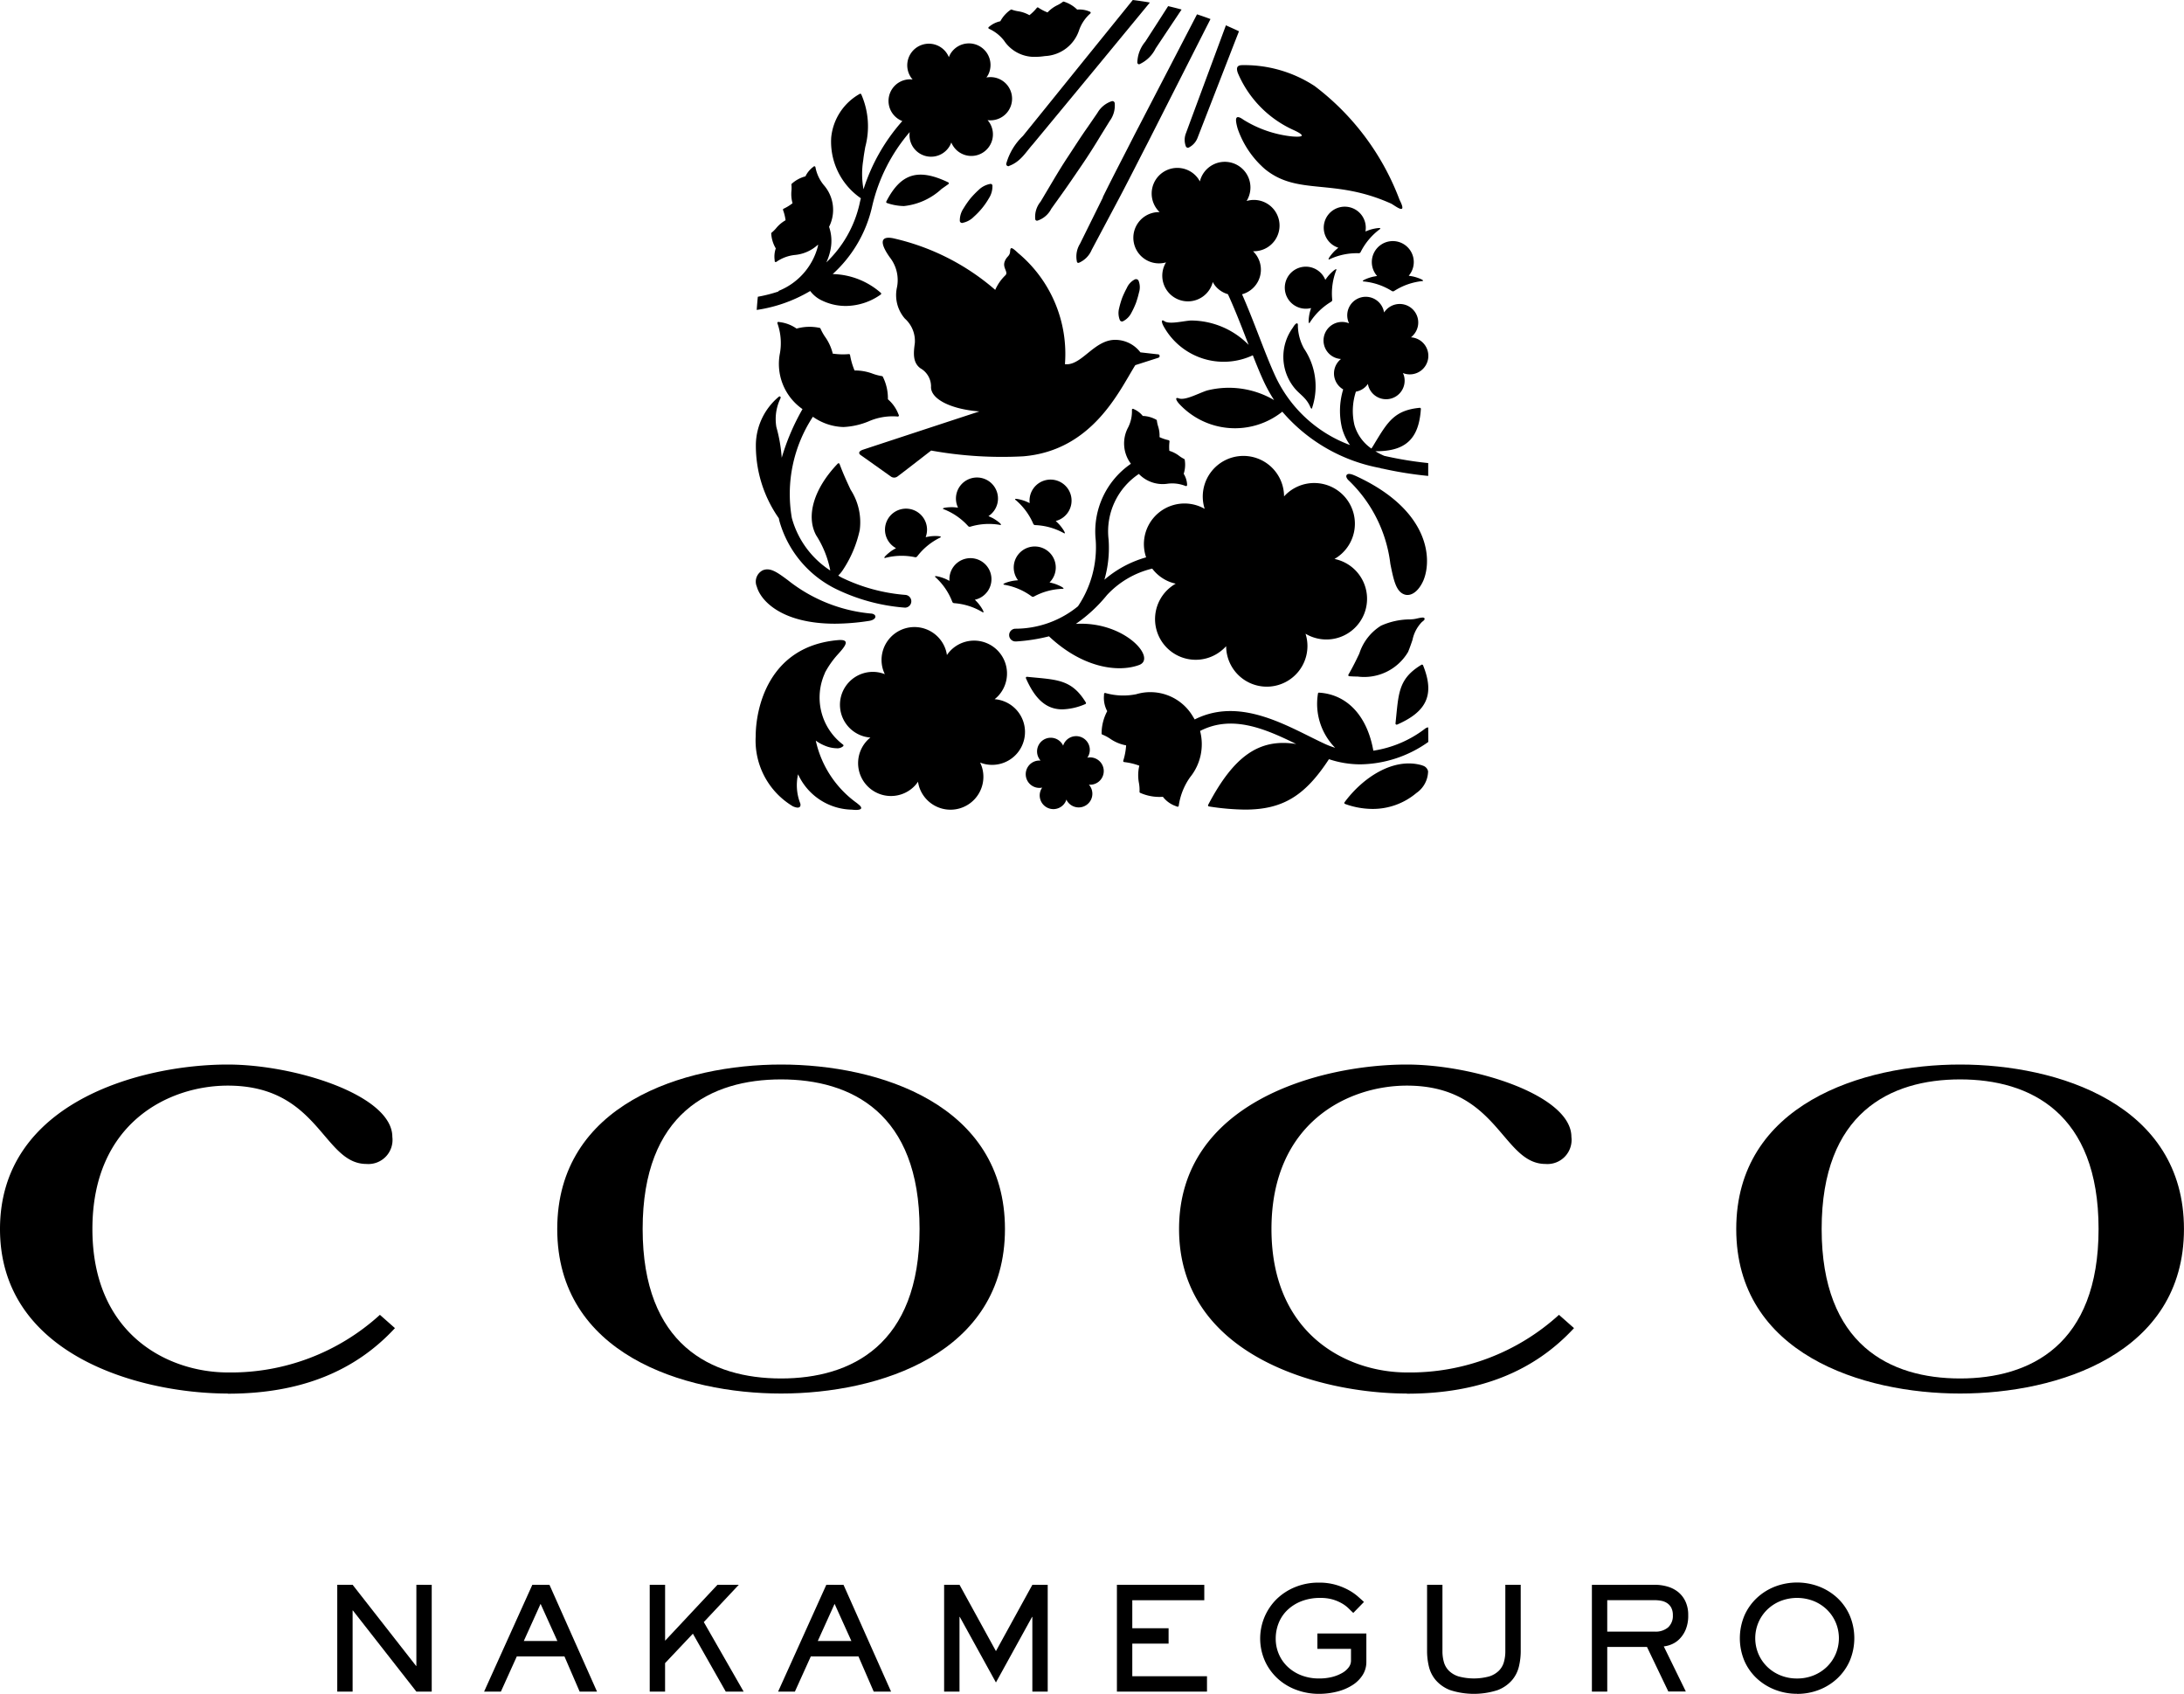 <svg xmlns="http://www.w3.org/2000/svg" xmlns:xlink="http://www.w3.org/1999/xlink" width="109.926" height="85.248" viewBox="0 0 109.926 85.248"><defs><style>.a{fill:none;}.b{clip-path:url(#a);}</style><clipPath id="a"><rect class="a" width="109.926" height="85.248"/></clipPath></defs><path d="M47.169,202.924v4.083h-.015l-3.194-4.083h-.773V208.3h.773v-4.082h.015l3.194,4.082h.773v-5.372Z" transform="translate(-26.212 -123.162)"/><path d="M64.834,203.884l.845,1.869H63.989Zm-.415-.96L61.991,208.3h.845l.8-1.769h2.4L66.8,208.3h.874l-2.392-5.372Z" transform="translate(-37.625 -123.162)"/><path d="M86.61,202.924l-2.636,2.815v-2.815H83.2V208.3h.773v-1.433l1.4-1.482,1.654,2.915h.9l-2.005-3.5,1.762-1.877Z" transform="translate(-50.498 -123.162)"/><path d="M102.48,203.884l.845,1.869h-1.691Zm-.416-.96L99.637,208.3h.845l.8-1.769h2.4l.767,1.769h.873l-2.392-5.372Z" transform="translate(-60.473 -123.162)"/><path d="M125.342,202.924l-1.834,3.338-1.833-3.338H120.9V208.3h.774v-3.76h.015l1.819,3.3,1.819-3.3h.014v3.76h.773v-5.372Z" transform="translate(-73.38 -123.162)"/><path d="M143.022,202.924V208.3h4.534v-.774h-3.76v-1.64h1.827v-.774h-1.827V203.7h3.624v-.774Z" transform="translate(-86.805 -123.162)"/><g class="b"><path d="M164.261,205.2h2.464v1.425a1.222,1.222,0,0,1-.186.663,1.642,1.642,0,0,1-.512.508,2.576,2.576,0,0,1-.766.326,3.736,3.736,0,0,1-.942.115,3.233,3.233,0,0,1-1.064-.182,2.86,2.86,0,0,1-.938-.537,2.745,2.745,0,0,1-.67-.877,2.788,2.788,0,0,1,.57-3.18,2.9,2.9,0,0,1,.931-.6,3.088,3.088,0,0,1,1.185-.222,2.979,2.979,0,0,1,.853.111,3.2,3.2,0,0,1,.648.265,2.672,2.672,0,0,1,.462.319c.124.11.227.2.308.279l-.537.551c-.067-.062-.145-.137-.233-.225a1.646,1.646,0,0,0-.326-.247,2.148,2.148,0,0,0-.462-.2,2.181,2.181,0,0,0-.634-.083,2.565,2.565,0,0,0-.953.165,2.13,2.13,0,0,0-.706.444,1.861,1.861,0,0,0-.44.651,2.1,2.1,0,0,0-.15.795,1.948,1.948,0,0,0,.15.756,1.9,1.9,0,0,0,.434.638,2.1,2.1,0,0,0,.691.441,2.434,2.434,0,0,0,.917.164,2.626,2.626,0,0,0,.645-.075,2.027,2.027,0,0,0,.505-.2,1.052,1.052,0,0,0,.329-.283.558.558,0,0,0,.118-.333v-.6h-1.691Z" transform="translate(-97.953 -122.986)"/><path d="M187.456,206.269a3.36,3.36,0,0,1-.09.763,1.648,1.648,0,0,1-.347.691,1.812,1.812,0,0,1-.72.5,3.886,3.886,0,0,1-2.4,0,1.816,1.816,0,0,1-.72-.5,1.652,1.652,0,0,1-.347-.691,3.34,3.34,0,0,1-.09-.763v-3.345h.774v3.345a1.966,1.966,0,0,0,.072.544,1,1,0,0,0,.25.434,1.213,1.213,0,0,0,.483.287,2.961,2.961,0,0,0,1.554,0,1.216,1.216,0,0,0,.483-.287,1,1,0,0,0,.251-.434,1.98,1.98,0,0,0,.072-.544v-3.345h.774Z" transform="translate(-110.914 -123.162)"/><path d="M207.01,202.924a2.294,2.294,0,0,1,.627.086,1.541,1.541,0,0,1,.537.268,1.345,1.345,0,0,1,.376.476,1.587,1.587,0,0,1,.143.7,1.815,1.815,0,0,1-.129.73,1.475,1.475,0,0,1-.318.476,1.216,1.216,0,0,1-.4.265,1.376,1.376,0,0,1-.383.1l1.11,2.27h-.881l-1.074-2.242h-2V208.3h-.773v-5.372Zm-2.393.774v1.583h2.393a.967.967,0,0,0,.673-.215.781.781,0,0,0,.237-.609.8.8,0,0,0-.079-.376.632.632,0,0,0-.208-.233.8.8,0,0,0-.293-.118,1.735,1.735,0,0,0-.329-.032Z" transform="translate(-123.721 -123.162)"/><path d="M225.673,208.234a3.019,3.019,0,0,1-1.1-.2,2.866,2.866,0,0,1-.917-.565,2.669,2.669,0,0,1-.63-.881,2.951,2.951,0,0,1,0-2.3,2.706,2.706,0,0,1,.63-.884,2.836,2.836,0,0,1,.917-.57,3.115,3.115,0,0,1,2.2,0,2.866,2.866,0,0,1,.917.566,2.655,2.655,0,0,1,.63.885,2.942,2.942,0,0,1,0,2.3,2.709,2.709,0,0,1-.63.884,2.833,2.833,0,0,1-.917.569,3.019,3.019,0,0,1-1.1.2m0-.774a2.184,2.184,0,0,0,.845-.161,2.068,2.068,0,0,0,.666-.437,2,2,0,0,0,.437-.645,2.035,2.035,0,0,0,0-1.569,2,2,0,0,0-.437-.645,2.073,2.073,0,0,0-.666-.437,2.291,2.291,0,0,0-1.69,0,2.073,2.073,0,0,0-.666.437,2,2,0,0,0-.437.645,2.035,2.035,0,0,0,0,1.569,2,2,0,0,0,.437.645,2.068,2.068,0,0,0,.666.437,2.184,2.184,0,0,0,.845.161" transform="translate(-135.222 -122.986)"/><path d="M158.57,8.337c-.252.01-.278.153-.2.387a5.5,5.5,0,0,0,2.834,2.89c.48.225.586.366-.1.311a5.776,5.776,0,0,1-2.441-.836c-.449-.323-.43-.028-.3.44a4.723,4.723,0,0,0,1.38,2.044c1.664,1.349,3.446.431,6.336,1.728.18.081.869.666.435-.184a12.84,12.84,0,0,0-4.276-5.729,6.443,6.443,0,0,0-3.669-1.051" transform="translate(-96.07 -5.058)"/><path d="M101.9,90.176A5.247,5.247,0,0,1,99.8,87.012a2.215,2.215,0,0,0,.509.275,1.605,1.605,0,0,0,.54.109.437.437,0,0,0,.332-.106.054.054,0,0,0,.013-.043.055.055,0,0,0-.025-.037,2.969,2.969,0,0,1-.909-3.6s0-.009,0-.013a4.538,4.538,0,0,1,.644-.919c.373-.409.684-.786,0-.724-3.516.316-4.128,3.475-4.128,4.841a3.855,3.855,0,0,0,1.873,3.523c.387.171.41-.04.366-.158a2.5,2.5,0,0,1-.106-1.455,3.039,3.039,0,0,0,2.71,1.781c.4.047.668-.025.275-.308" transform="translate(-58.74 -49.736)"/><path d="M116.271,23.077l.335-.236a.052.052,0,0,0,.023-.048.053.053,0,0,0-.03-.044c-1.513-.723-2.386-.452-3.115.965a.054.054,0,0,0,.031.075,2.762,2.762,0,0,0,.855.154,3.293,3.293,0,0,0,1.9-.866" transform="translate(-68.874 -13.572)"/><path d="M131.828,86.7c-.129-.012-.265-.024-.407-.039a.054.054,0,0,0-.054.075C131.835,87.8,132.4,88.3,133.2,88.3a3.119,3.119,0,0,0,1.157-.267.054.054,0,0,0,.031-.033.053.053,0,0,0-.005-.045c-.657-1.077-1.332-1.141-2.556-1.255" transform="translate(-79.729 -52.598)"/><path d="M178.751,88.119a.049.049,0,0,0,.021,0c1.518-.66,1.9-1.525,1.313-2.985a.053.053,0,0,0-.033-.031.054.054,0,0,0-.045,0c-1.081.651-1.148,1.325-1.269,2.549-.013.129-.026.265-.041.407a.054.054,0,0,0,.022.049.056.056,0,0,0,.032.011" transform="translate(-108.458 -51.648)"/><path d="M176.08,97.855c-1.445-.439-3.012.614-3.924,1.854a.054.054,0,0,0,.025.083,4.065,4.065,0,0,0,1.376.251,3.4,3.4,0,0,0,2.214-.8,1.351,1.351,0,0,0,.59-1.093.379.379,0,0,0-.28-.289" transform="translate(-104.482 -59.33)"/><path d="M104.283,55.6a.321.321,0,0,0,.037-.641,8.926,8.926,0,0,1-3.206-.873c-.055-.029-.113-.066-.169-.1a1.721,1.721,0,0,0,.195-.226,5.843,5.843,0,0,0,.887-2.067,3.013,3.013,0,0,0-.46-2.03c-.17-.364-.364-.777-.556-1.294a.054.054,0,0,0-.04-.033.05.05,0,0,0-.05.015c-1.2,1.25-1.613,2.632-1.088,3.608a5.031,5.031,0,0,1,.711,1.773,4.588,4.588,0,0,1-1.935-2.645,7.077,7.077,0,0,1,1.06-5.094,2.789,2.789,0,0,0,1.533.517,3.751,3.751,0,0,0,1.263-.281,3,3,0,0,1,1.472-.247.054.054,0,0,0,.056-.076l-.025-.055a1.864,1.864,0,0,0-.524-.738,2.411,2.411,0,0,0-.256-1.135.052.052,0,0,0-.042-.03,2.531,2.531,0,0,1-.461-.12,2.506,2.506,0,0,0-.92-.164l-.011-.029a3.48,3.48,0,0,1-.214-.748.053.053,0,0,0-.021-.036.06.06,0,0,0-.04-.011,3.468,3.468,0,0,1-.774-.02l-.035,0a2.466,2.466,0,0,0-.388-.85,2.484,2.484,0,0,1-.231-.416.055.055,0,0,0-.04-.033,2.413,2.413,0,0,0-1.163.035A1.874,1.874,0,0,0,98,41.23l-.057-.01a.055.055,0,0,0-.051.019.053.053,0,0,0-.007.054,2.985,2.985,0,0,1,.128,1.487,2.773,2.773,0,0,0,1.133,2.828A11.39,11.39,0,0,0,98.1,48.057a7.681,7.681,0,0,0-.269-1.545,2.374,2.374,0,0,1,.194-1.419l.019-.049a.053.053,0,0,0-.019-.063.054.054,0,0,0-.066,0,3.2,3.2,0,0,0-1.16,2.379A6.349,6.349,0,0,0,97.953,51.1c.011.05.02.1.033.15a5.457,5.457,0,0,0,2.822,3.4,9.568,9.568,0,0,0,3.438.946l.037,0" transform="translate(-58.754 -25.018)"/><path d="M132.646,18.965a1.2,1.2,0,0,0,.7-.6l.515-.72c.345-.48.674-.969,1.007-1.456s.649-.985.954-1.491l.465-.753a1.3,1.3,0,0,0,.25-.893.118.118,0,0,0-.005-.024.117.117,0,0,0-.146-.075,1.3,1.3,0,0,0-.718.588l-.5.728c-.341.481-.655.981-.981,1.472s-.629,1-.929,1.507l-.452.761a1.194,1.194,0,0,0-.268.882l0,.007a.091.091,0,0,0,.111.066" transform="translate(-80.431 -7.859)"/><path d="M144.239,35.82a.142.142,0,0,0-.191-.061.881.881,0,0,0-.4.43,4.932,4.932,0,0,0-.232.493,4.435,4.435,0,0,0-.154.523.952.952,0,0,0,.034.594l.005.011a.118.118,0,0,0,.159.051.955.955,0,0,0,.418-.423,4.395,4.395,0,0,0,.23-.494,4.9,4.9,0,0,0,.152-.524.885.885,0,0,0-.016-.587l-.006-.013" transform="translate(-86.933 -21.694)"/><path d="M127.367,2.2a1.831,1.831,0,0,0,1.54.79,3.343,3.343,0,0,0,.5-.04,1.9,1.9,0,0,0,1.725-1.318,1.991,1.991,0,0,1,.556-.822.053.053,0,0,0-.016-.093L131.63.7a1.3,1.3,0,0,0-.6-.089,1.642,1.642,0,0,0-.67-.4.056.056,0,0,0-.051.009,1.652,1.652,0,0,1-.269.166,1.684,1.684,0,0,0-.5.365l-.007,0a2.266,2.266,0,0,1-.459-.24.056.056,0,0,0-.04-.01A.057.057,0,0,0,129,.522a2.231,2.231,0,0,1-.365.363l-.008.007a1.675,1.675,0,0,0-.586-.2,1.663,1.663,0,0,1-.306-.08.054.054,0,0,0-.051.006,1.647,1.647,0,0,0-.522.58,1.273,1.273,0,0,0-.547.263l-.032.023a.054.054,0,0,0,.012.094,1.992,1.992,0,0,1,.774.621" transform="translate(-76.813 -0.128)"/><path d="M125.054,36.306l-.885-.1a1.591,1.591,0,0,0-1.229-.629c-1.054-.034-1.681,1.229-2.479,1.229-.03,0-.06,0-.09-.006a6.608,6.608,0,0,0-2.358-5.593c-.329-.312-.388-.307-.4-.094-.015.268-.169.241-.274.52-.122.326.207.537.029.7a2.288,2.288,0,0,0-.506.728,11.766,11.766,0,0,0-5.15-2.6c-.763-.142-.55.408-.16.958a1.853,1.853,0,0,1,.355,1.562,1.8,1.8,0,0,0,.408,1.526,1.509,1.509,0,0,1,.5,1.242c-.071.5-.107.976.284,1.26a1.053,1.053,0,0,1,.533.9c-.052.641,1,1.162,2.432,1.27-1.83.6-5.275,1.733-5.852,1.924-.216.072-.256.186-.112.28.044.029,1.109.787,1.527,1.084a.282.282,0,0,0,.323-.019c.217-.16,1.155-.886,1.687-1.3a20.086,20.086,0,0,0,4.627.291c3.494-.287,4.842-3.3,5.648-4.589l1.163-.373a.09.09,0,0,0-.018-.175" transform="translate(-66.77 -18.472)"/><path d="M134.54,95.331a.656.656,0,0,0-.1.015.678.678,0,0,0,.053-.088.688.688,0,0,0-1.231-.617.7.7,0,0,0-.039.1.627.627,0,0,0-.049-.09.688.688,0,1,0-1.149.758.711.711,0,0,0,.063.081.735.735,0,0,0-.1,0,.688.688,0,1,0,.082,1.374.663.663,0,0,0,.1-.015.678.678,0,0,0-.053.088.688.688,0,1,0,1.231.616.707.707,0,0,0,.038-.1.628.628,0,0,0,.049.09.688.688,0,0,0,1.149-.757.681.681,0,0,0-.064-.081.741.741,0,0,0,.1,0,.688.688,0,1,0-.081-1.374" transform="translate(-79.713 -57.211)"/><path d="M115.592,83.953a1.647,1.647,0,0,0-.245-.035,1.733,1.733,0,0,0,.183-.167A1.655,1.655,0,0,0,113.1,81.5a1.7,1.7,0,0,0-.153.195,1.7,1.7,0,0,0-.053-.241,1.655,1.655,0,1,0-3.164.976,1.773,1.773,0,0,0,.092.229,1.714,1.714,0,0,0-.235-.075,1.655,1.655,0,0,0-.737,3.227,1.6,1.6,0,0,0,.245.035,1.654,1.654,0,1,0,2.244,2.419,1.691,1.691,0,0,0,.153-.195,1.7,1.7,0,0,0,.053.241,1.655,1.655,0,1,0,3.164-.975,1.634,1.634,0,0,0-.092-.23,1.735,1.735,0,0,0,.236.075,1.655,1.655,0,1,0,.737-3.227" transform="translate(-65.286 -48.727)"/><path d="M123.04,25.5a1.091,1.091,0,0,0,.57-.309,3.745,3.745,0,0,0,.758-.931,1.107,1.107,0,0,0,.175-.631.078.078,0,0,0,0-.013.093.093,0,0,0-.107-.075,1.114,1.114,0,0,0-.584.3,4.717,4.717,0,0,0-.418.433,4.658,4.658,0,0,0-.343.495,1.083,1.083,0,0,0-.189.62.123.123,0,0,0,0,.021.119.119,0,0,0,.138.094" transform="translate(-74.592 -14.284)"/><path d="M102.627,75.134a7.875,7.875,0,0,1-4.225-1.69c-.526-.388-.875-.645-1.253-.491a.639.639,0,0,0-.3.825c.2.719,1.271,1.864,3.937,1.864A11.543,11.543,0,0,0,102.5,75.5c.187-.028.314-.113.316-.211,0-.044-.021-.123-.188-.157h-.005" transform="translate(-58.756 -44.251)"/><path d="M137.276,53.942a.054.054,0,0,0-.036-.022,2.116,2.116,0,0,1-.446-.151h0a1.531,1.531,0,0,0-.075-.555,1.578,1.578,0,0,1-.059-.279.054.054,0,0,0-.029-.043,1.5,1.5,0,0,0-.681-.19h0a1.166,1.166,0,0,0-.435-.336l-.032-.016a.053.053,0,0,0-.055,0,.052.052,0,0,0-.023.05,1.8,1.8,0,0,1-.19.877,1.7,1.7,0,0,0,.139,1.833,4.13,4.13,0,0,0-1.772,3.845,5.317,5.317,0,0,1-.893,3.327l0,0a4.985,4.985,0,0,1-3.168,1.129.321.321,0,0,0,.029.641l.029,0a8.918,8.918,0,0,0,1.651-.258c1.7,1.6,3.49,1.829,4.537,1.443.91-.336-.742-2.216-3.185-2.069a7.5,7.5,0,0,0,1.567-1.451,4.55,4.55,0,0,1,2.277-1.331,2.032,2.032,0,0,0,.889.671,2.1,2.1,0,0,0,.294.086,2.073,2.073,0,0,0-.253.171,2.047,2.047,0,1,0,2.569,3.187,1.98,1.98,0,0,0,.222-.211,2.046,2.046,0,1,0,4.067-.327,2.108,2.108,0,0,0-.072-.3A2.047,2.047,0,1,0,145.6,59.9a2.047,2.047,0,1,0-2.538-3.148,2.046,2.046,0,1,0-4.067.327,1.95,1.95,0,0,0,.072.3,2.044,2.044,0,0,0-2.948,2.44,5.492,5.492,0,0,0-2.1,1.127,5.778,5.778,0,0,0,.211-2.024,3.472,3.472,0,0,1,1.524-3.3,1.663,1.663,0,0,0,1.46.489,1.807,1.807,0,0,1,.89.117.052.052,0,0,0,.055-.005.054.054,0,0,0,.022-.05l0-.035a1.154,1.154,0,0,0-.17-.524,1.5,1.5,0,0,0,.051-.706.054.054,0,0,0-.031-.042,1.529,1.529,0,0,1-.243-.15,1.549,1.549,0,0,0-.5-.258v0a2.092,2.092,0,0,1,.008-.467.054.054,0,0,0-.009-.04" transform="translate(-78.432 -31.768)"/><path d="M123.221,63.181c-.06-.031-.123-.06-.186-.088a1.058,1.058,0,1,0-1.532-.426c-.066-.008-.134-.015-.2-.02-.239-.017-.707.031-.517.1a3.235,3.235,0,0,1,1.227.849.107.107,0,0,0,.106.03,3.229,3.229,0,0,1,1.49-.092c.2.036-.176-.247-.389-.357" transform="translate(-73.283 -37.117)"/><path d="M171.37,28.754a3.24,3.24,0,0,1,.959-1.144c.163-.12-.3-.043-.526.037-.064.022-.129.048-.192.073a1.058,1.058,0,1,0-1.365.817c-.051.043-.1.086-.151.131-.177.162-.464.534-.282.447a3.235,3.235,0,0,1,1.462-.3.107.107,0,0,0,.094-.057" transform="translate(-102.885 -16.07)"/><path d="M174.968,31.939a1.051,1.051,0,0,0,.267.691c-.066.01-.132.022-.2.035-.235.05-.671.224-.469.241a3.241,3.241,0,0,1,1.413.481.106.106,0,0,0,.11,0,3.239,3.239,0,0,1,1.408-.5c.2-.02-.237-.189-.472-.236-.066-.013-.135-.024-.2-.034a1.056,1.056,0,1,0-1.857-.682" transform="translate(-105.921 -18.739)"/><path d="M130.013,62.44a3.231,3.231,0,0,1,.886,1.2.107.107,0,0,0,.091.062,3.23,3.23,0,0,1,1.439.4c.177.1-.086-.291-.253-.463-.047-.049-.1-.1-.147-.144a1.058,1.058,0,1,0-1.312-.9c-.06-.029-.121-.057-.182-.083-.221-.093-.678-.2-.523-.069" transform="translate(-78.891 -37.274)"/><path d="M166.691,34.646c-.042.053-.083.109-.123.165a1.058,1.058,0,1,0-.716,1.42c-.02.064-.041.128-.058.192-.063.231-.107.7,0,.528a3.237,3.237,0,0,1,1.072-1.039.107.107,0,0,0,.05-.1,3.236,3.236,0,0,1,.2-1.479c.074-.188-.277.125-.425.312" transform="translate(-99.862 -20.727)"/><path d="M114.886,67.547a3.234,3.234,0,0,1,1.153-.948c.182-.088-.288-.1-.524-.061-.067.011-.135.024-.2.037a1.058,1.058,0,1,0-1.491.553c-.059.033-.117.066-.173.1-.2.127-.554.44-.358.388a3.231,3.231,0,0,1,1.492-.032.106.106,0,0,0,.1-.038" transform="translate(-68.725 -39.539)"/><path d="M122.358,73.169a1.058,1.058,0,1,0-1.9-.55c-.059-.031-.119-.062-.179-.09-.217-.1-.671-.224-.52-.089a3.232,3.232,0,0,1,.841,1.234.108.108,0,0,0,.088.066,3.231,3.231,0,0,1,1.424.448c.173.1-.075-.294-.235-.472-.045-.05-.093-.1-.142-.149a1.051,1.051,0,0,0,.623-.4" transform="translate(-72.668 -43.383)"/><path d="M128.54,71.915a3.232,3.232,0,0,1,1.373.586.107.107,0,0,0,.11.007,3.239,3.239,0,0,1,1.441-.39c.2,0-.222-.207-.453-.271-.065-.018-.132-.035-.2-.05a1.058,1.058,0,1,0-1.586-.11c-.066.006-.134.012-.2.021-.237.031-.685.173-.486.206" transform="translate(-77.985 -42.483)"/><path d="M175.666,80.778c.086-.209.155-.413.216-.594a1.815,1.815,0,0,1,.476-.9c.1-.073.152-.124.127-.18s-.123-.05-.348,0a1.88,1.88,0,0,1-.208.04l-.151.012a3.589,3.589,0,0,0-1.481.317,2.569,2.569,0,0,0-1.091,1.4c-.147.308-.314.658-.55,1.063a.053.053,0,0,0,0,.051.054.054,0,0,0,.044.029c.143.011.283.017.419.017a2.568,2.568,0,0,0,2.548-1.252" transform="translate(-104.787 -47.982)"/><path d="M164.832,41.606a2.487,2.487,0,0,0,.052,3.04c.247.315.574.478.779.9.04.083.1.255.134.085a3.4,3.4,0,0,0-.416-2.951,2.471,2.471,0,0,1-.311-1.139c.019-.2-.1-.169-.238.06" transform="translate(-99.745 -25.135)"/><path d="M172.839,60.771c-.147-.067-.338-.129-.41-.043s.02.2.048.238a.041.041,0,0,0,.008.01,6.971,6.971,0,0,1,2.135,4.236c.162.8.278,1.373.689,1.533a.47.47,0,0,0,.172.033c.3,0,.6-.273.8-.725.455-1.077.322-3.568-3.438-5.282" transform="translate(-104.64 -36.833)"/><path d="M145.65,3.643a.07.07,0,0,0,.005.024.078.078,0,0,0,.1.046,1.692,1.692,0,0,0,.81-.79L147.179,2l.693-1.037c-.224-.062-.45-.119-.677-.171l-.55.858-.6.93a1.692,1.692,0,0,0-.4,1.059" transform="translate(-88.4 -0.483)"/><path d="M128.993,8.35c.585-.213.841-.695,1.2-1.094l1.023-1.237,2.046-2.474L136.079.127q-.427-.074-.86-.127l-2.508,3.1-2.018,2.5-1.009,1.248a3.064,3.064,0,0,0-.834,1.392.111.111,0,0,0,.006.053.108.108,0,0,0,.138.064" transform="translate(-78.203)"/><path d="M139.169,11.044l-.772,1.561-.386.781a1.216,1.216,0,0,0-.153.9.086.086,0,0,0,0,.013.078.078,0,0,0,.1.041,1.217,1.217,0,0,0,.642-.649l.409-.769.818-1.538c.548-1.024,1.067-2.062,1.6-3.093l3.151-6.213,0-.005c-.223-.084-.449-.162-.676-.237l-3.165,6.1c-.525,1.036-1.066,2.063-1.578,3.105" transform="translate(-83.653 -1.115)"/><path d="M151.773,9.345a.1.1,0,0,0,.133.044.907.907,0,0,0,.451-.508l.23-.592.46-1.184.92-2.367q.232-.6.468-1.2c-.217-.105-.436-.2-.658-.3q-.232.628-.465,1.255l-.883,2.381-.441,1.191-.221.6a.908.908,0,0,0,0,.679l0,.009" transform="translate(-92.074 -1.963)"/><path d="M98.011,17.987a.262.262,0,0,0-.028.023,7.206,7.206,0,0,1-1.027.261c-.024.22-.041.441-.057.664a7.364,7.364,0,0,0,2.693-.953,1.558,1.558,0,0,0,.594.48,2.74,2.74,0,0,0,1.2.273,3.079,3.079,0,0,0,1.757-.576.054.054,0,0,0,0-.086,3.8,3.8,0,0,0-2.42-.943,6.524,6.524,0,0,0,1.989-3.419A8.726,8.726,0,0,1,104.6,9.984a1.085,1.085,0,0,0,2.028.671,1.155,1.155,0,0,0,.065-.149,1.065,1.065,0,0,0,.073.145,1.087,1.087,0,1,0,1.852-1.138,1.1,1.1,0,0,0-.1-.131,1.052,1.052,0,0,0,.162.009,1.087,1.087,0,1,0-.059-2.173,1.142,1.142,0,0,0-.161.018,1.12,1.12,0,0,0,.089-.136,1.087,1.087,0,0,0-1.911-1.035,1.1,1.1,0,0,0-.066.149,1.112,1.112,0,0,0-.073-.145,1.087,1.087,0,1,0-1.852,1.138,1.038,1.038,0,0,0,.1.131,1.16,1.16,0,0,0-.162-.009,1.087,1.087,0,0,0-.357,2.1,9.508,9.508,0,0,0-1.953,3.433,4.261,4.261,0,0,1-.013-1.467c.022-.216.062-.431.1-.659a4,4,0,0,0-.2-2.65.054.054,0,0,0-.031-.028.048.048,0,0,0-.041,0,2.832,2.832,0,0,0-1.441,2.194,3.452,3.452,0,0,0,1.492,3.062c-.022.088-.044.176-.062.265a5.845,5.845,0,0,1-1.676,2.964,2.769,2.769,0,0,0,.222-.7,2.175,2.175,0,0,0-.084-1.092,1.89,1.89,0,0,0-.266-2.1,1.992,1.992,0,0,1-.42-.9.054.054,0,0,0-.088-.034l-.03.025a1.278,1.278,0,0,0-.385.47,1.646,1.646,0,0,0-.687.37.052.052,0,0,0-.018.049,1.712,1.712,0,0,1,0,.315,1.679,1.679,0,0,0,.056.618l-.009.007a2.305,2.305,0,0,1-.439.269.052.052,0,0,0-.029.029.053.053,0,0,0,0,.042,2.333,2.333,0,0,1,.124.5l0,.011a1.684,1.684,0,0,0-.474.4,1.659,1.659,0,0,1-.225.222.054.054,0,0,0-.021.047,1.636,1.636,0,0,0,.229.746,1.273,1.273,0,0,0-.055.6l0,.04a.052.052,0,0,0,.032.044.052.052,0,0,0,.054-.007,1.991,1.991,0,0,1,.93-.346,1.975,1.975,0,0,0,1.165-.52c0,.028,0,.055-.006.083a3.311,3.311,0,0,1-1.989,2.25" transform="translate(-58.812 -3.336)"/><path d="M159.97,35.906a18.166,18.166,0,0,1-2.213-.364,3.7,3.7,0,0,1-.448-.231h.033c1.5,0,2.16-.629,2.259-2.129a.055.055,0,0,0-.016-.042.053.053,0,0,0-.043-.015c-1.256.12-1.607.7-2.245,1.751-.058.1-.12.2-.185.3a2.162,2.162,0,0,1-.856-1.189,3.119,3.119,0,0,1,.075-1.676.924.924,0,0,0,.519-.281.909.909,0,0,0,.086-.11.919.919,0,0,0,.03.136.933.933,0,0,0,1.782-.552.961.961,0,0,0-.052-.129.922.922,0,0,0,.133.042.933.933,0,1,0,.274-1.839.958.958,0,0,0,.1-.094.933.933,0,1,0-1.369-1.267.907.907,0,0,0-.086.11.932.932,0,1,0-1.812.416.931.931,0,0,0,.052.129.916.916,0,0,0-.133-.042.933.933,0,1,0-.274,1.838.927.927,0,0,0-.051,1.412.945.945,0,0,0,.161.119,3.711,3.711,0,0,0-.057,1.957,2.7,2.7,0,0,0,.4.843,6.724,6.724,0,0,1-3.793-3.543c-.257-.566-.514-1.23-.786-1.933s-.556-1.437-.855-2.112a1.276,1.276,0,0,0,.436-.214,1.281,1.281,0,0,0,.116-1.952,1.326,1.326,0,0,0,.193-.009,1.291,1.291,0,1,0-.516-2.52,1.36,1.36,0,0,0,.089-.171,1.291,1.291,0,1,0-2.441-.813,1.306,1.306,0,0,0-.1-.163,1.291,1.291,0,1,0-1.925,1.707,1.226,1.226,0,0,0-.193.009,1.29,1.29,0,1,0,.516,2.52,1.275,1.275,0,0,0-.089.171,1.291,1.291,0,1,0,2.381,1,1.272,1.272,0,0,0,.059-.183,1.342,1.342,0,0,0,.1.162,1.28,1.28,0,0,0,.663.452c.345.748.663,1.57.965,2.351l.079.2a4.091,4.091,0,0,0-2.909-1.227c-.386.022-1.077.209-1.329.035-.184-.128-.14.072-.053.236a3.451,3.451,0,0,0,4.5,1.479c.174.441.344.862.517,1.241a7.784,7.784,0,0,0,.556,1.015,4.494,4.494,0,0,0-3.371-.485c-.409.128-1.1.515-1.419.4-.233-.088-.131.115.007.268a3.822,3.822,0,0,0,5.195.4,8.526,8.526,0,0,0,4.933,2.837l.022.01a.3.3,0,0,0,.088.018,19.052,19.052,0,0,0,2.3.368Z" transform="translate(-88.085 -12.6)"/><path d="M157.5,90.437a.314.314,0,0,0-.147.057,5.677,5.677,0,0,1-2.615,1.117c-.306-1.745-1.314-2.833-2.73-2.921a.05.05,0,0,0-.057.05,3.15,3.15,0,0,0,.865,2.725,4.173,4.173,0,0,1-.546-.209c-.251-.118-.507-.244-.769-.375-1.686-.838-3.746-1.854-5.755-.842-.03-.051-.058-.1-.092-.153a2.483,2.483,0,0,0-2.852-1.117,3.276,3.276,0,0,1-1.546-.06.054.054,0,0,0-.049.006.053.053,0,0,0-.024.043v.057a1.4,1.4,0,0,0,.161.807,2.389,2.389,0,0,0-.283,1.127.054.054,0,0,0,.036.051,2.016,2.016,0,0,1,.389.205,2.072,2.072,0,0,0,.808.338l0,.021a3.243,3.243,0,0,1-.142.748.055.055,0,0,0,.005.048.055.055,0,0,0,.042.024,3.248,3.248,0,0,1,.744.176l.017.005a2.083,2.083,0,0,0-.019.875,1.994,1.994,0,0,1,.029.439.054.054,0,0,0,.032.053,2.392,2.392,0,0,0,1.144.2,1.409,1.409,0,0,0,.673.476l.051.022a.055.055,0,0,0,.021,0,.056.056,0,0,0,.028-.008.053.053,0,0,0,.025-.042,3.276,3.276,0,0,1,.574-1.437,2.637,2.637,0,0,0,.5-2.325c1.6-.823,3.242-.129,4.839.657-1.88-.3-3.149.626-4.433,3.063a.053.053,0,0,0,0,.05.053.053,0,0,0,.04.029,12.281,12.281,0,0,0,1.819.159c1.928,0,3.035-.724,4.222-2.538a4.958,4.958,0,0,0,1.6.26,6.031,6.031,0,0,0,3.4-1.127Z" transform="translate(-85.615 -53.829)"/><path d="M82.622,136.31c-4.918,0-11.268,2-11.268,8.279s6.35,8.279,11.268,8.279,11.267-2,11.267-8.279-6.35-8.279-11.267-8.279m0,15.8c-3.523,0-6.969-1.686-6.969-7.526s3.446-7.526,6.969-7.526,6.969,1.686,6.969,7.526-3.446,7.526-6.969,7.526" transform="translate(-43.307 -82.732)"/><path d="M233.6,136.31c-4.918,0-11.268,2-11.268,8.279s6.35,8.279,11.268,8.279,11.267-2,11.267-8.279-6.35-8.279-11.267-8.279m0,15.8c-3.523,0-6.969-1.686-6.969-7.526s3.446-7.526,6.969-7.526,6.969,1.686,6.969,7.526-3.446,7.526-6.969,7.526" transform="translate(-134.943 -82.732)"/><path d="M11.461,152.868C7.124,152.868,0,150.988,0,144.589s7.124-8.279,11.461-8.279c3.392,0,8.286,1.547,8.286,3.639a1.214,1.214,0,0,1-1.3,1.365c-2.2,0-2.373-3.943-6.981-3.943-2.943,0-6.815,1.85-6.815,7.218s3.872,7.218,6.815,7.218a11.124,11.124,0,0,0,7.656-2.9l.757.669c-2,2.162-4.736,3.3-8.414,3.3" transform="translate(0 -82.732)"/><path d="M162.441,152.868c-4.337,0-11.461-1.88-11.461-8.279s7.124-8.279,11.461-8.279c3.392,0,8.286,1.547,8.286,3.639a1.214,1.214,0,0,1-1.3,1.365c-2.2,0-2.373-3.943-6.981-3.943-2.943,0-6.815,1.85-6.815,7.218s3.872,7.218,6.815,7.218a11.123,11.123,0,0,0,7.656-2.9l.757.669c-2,2.162-4.736,3.3-8.414,3.3" transform="translate(-91.635 -82.732)"/></g></svg>